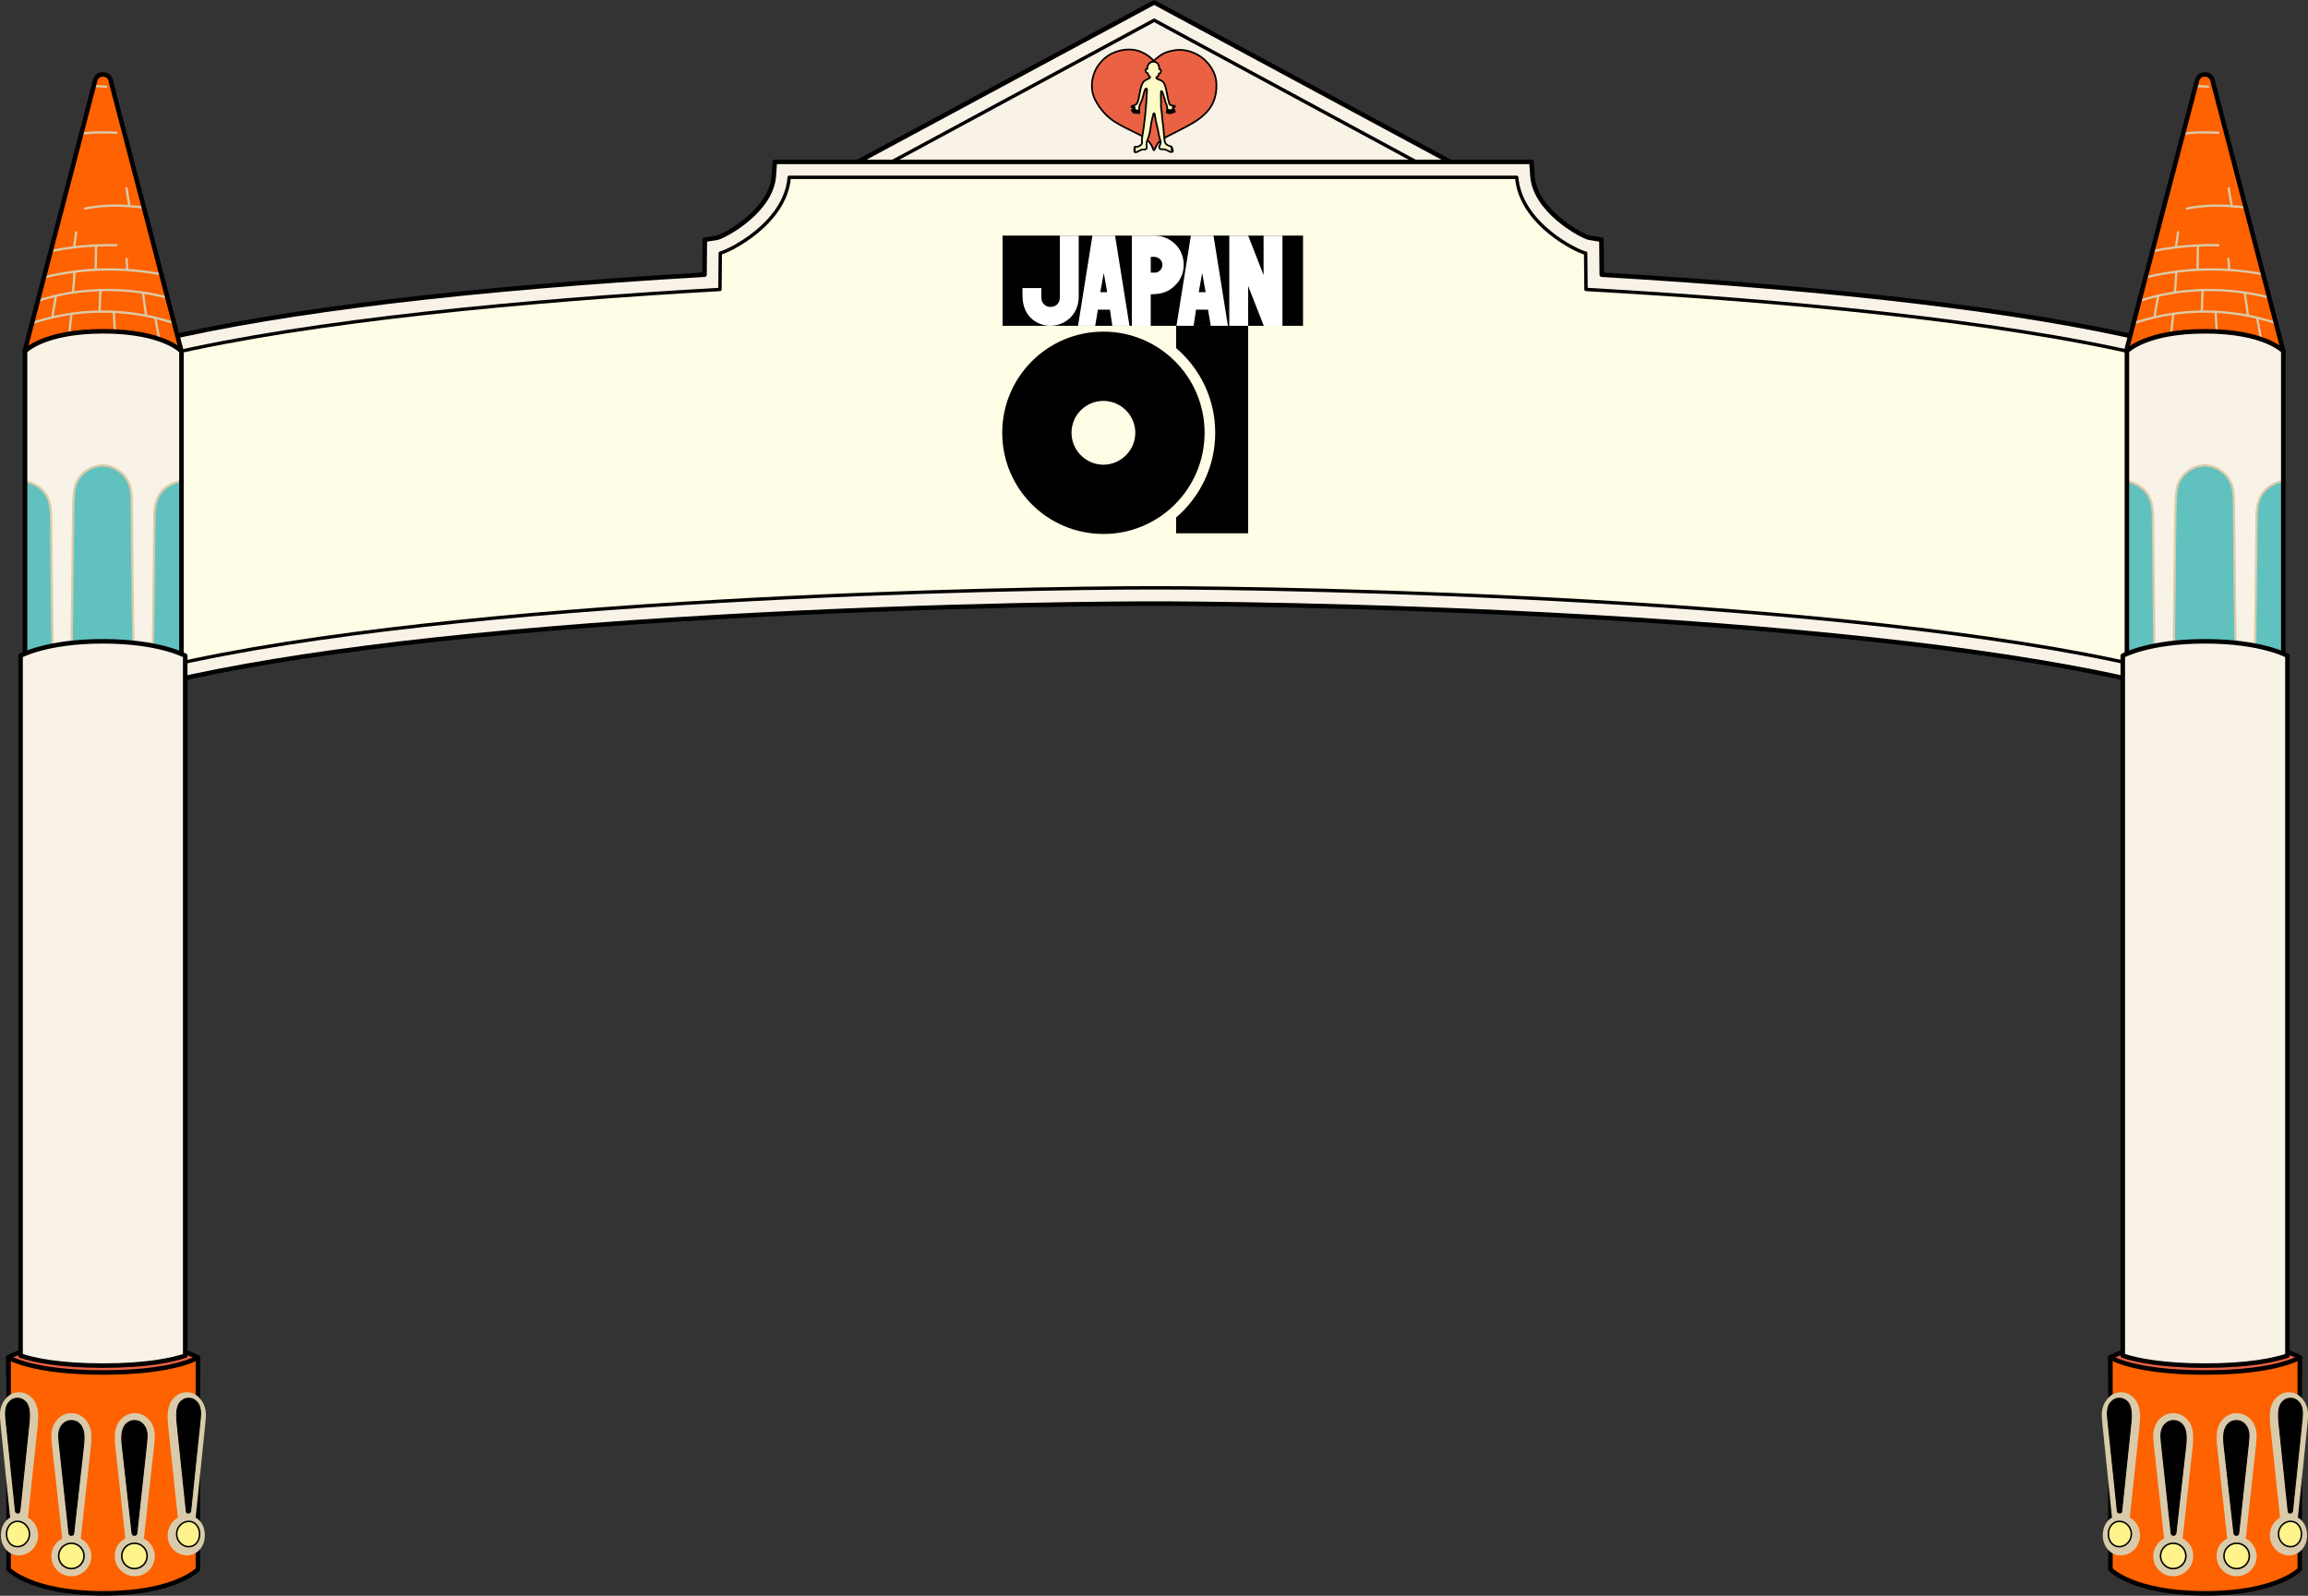 <?xml version="1.0" encoding="utf-8"?>
<!-- Generator: Adobe Illustrator 28.1.0, SVG Export Plug-In . SVG Version: 6.00 Build 0)  -->
<svg version="1.1" id="レイヤー_1" xmlns="http://www.w3.org/2000/svg" xmlns:xlink="http://www.w3.org/1999/xlink" x="0px"
	 y="0px" width="672.9px" height="465.3px" viewBox="0 0 672.9 465.3" style="enable-background:new 0 0 672.9 465.3;"
	 xml:space="preserve">
<rect x="0" y="0" width="672.9" height="465.3" fill="#333333" stroke="none"/>
<style type="text/css">
	.st0{fill:#F9F2E7;stroke:#000000;stroke-width:1.319;stroke-linecap:round;stroke-linejoin:round;stroke-miterlimit:10;}
	.st1{fill:#F9F2E7;stroke:#000000;stroke-width:0.989;stroke-linecap:round;stroke-linejoin:round;stroke-miterlimit:10;}
	.st2{fill:#FFFDE5;stroke:#000000;stroke-width:0.989;stroke-linecap:round;stroke-linejoin:round;stroke-miterlimit:10;}
	.st3{fill:#EB6143;stroke:#000000;stroke-width:0.501;stroke-linecap:round;stroke-linejoin:round;stroke-miterlimit:10;}
	.st4{fill:#FFFBC7;stroke:#000000;stroke-width:0.501;stroke-linecap:round;stroke-linejoin:round;stroke-miterlimit:10;}
	.st5{fill:#EB6143;stroke:#000000;stroke-width:1.319;stroke-linecap:round;stroke-linejoin:round;stroke-miterlimit:10;}
	.st6{fill:#FF6200;}
	.st7{clip-path:url(#SVGID_00000018957685371837081180000000918618150984133546_);}
	.st8{fill:none;stroke:#D9CBAA;stroke-width:0.659;stroke-linecap:round;stroke-linejoin:round;stroke-miterlimit:10;}
	.st9{fill:#F9F2E7;}
	
		.st10{clip-path:url(#SVGID_00000152260641921991599080000005000885885683743114_);fill:#61C1BE;stroke:#D9CBAA;stroke-width:0.659;stroke-linecap:round;stroke-linejoin:round;stroke-miterlimit:10;}
	.st11{fill:none;stroke:#000000;stroke-width:1.319;stroke-linecap:round;stroke-linejoin:round;stroke-miterlimit:10;}
	.st12{fill:#FF6200;stroke:#000000;stroke-width:1.319;stroke-linecap:round;stroke-linejoin:round;stroke-miterlimit:10;}
	.st13{fill:#D9CBAA;stroke:#D9CBAA;stroke-width:0.659;stroke-linecap:round;stroke-linejoin:round;stroke-miterlimit:10;}
	.st14{stroke:#000000;stroke-width:0.282;stroke-linecap:round;stroke-linejoin:round;stroke-miterlimit:10;}
	.st15{fill:#FFF48C;stroke:#000000;stroke-width:0.449;stroke-linecap:round;stroke-linejoin:round;stroke-miterlimit:10;}
	.st16{stroke:#000000;stroke-width:0.276;stroke-linecap:round;stroke-linejoin:round;stroke-miterlimit:10;}
	.st17{fill:#FFF48C;stroke:#000000;stroke-width:0.438;stroke-linecap:round;stroke-linejoin:round;stroke-miterlimit:10;}
	.st18{clip-path:url(#SVGID_00000019648869688947425600000014923371902496935341_);}
	
		.st19{clip-path:url(#SVGID_00000134242362095337949580000007730876346881675150_);fill:#61C1BE;stroke:#D9CBAA;stroke-width:0.659;stroke-linecap:round;stroke-linejoin:round;stroke-miterlimit:10;}
	.st20{fill:#FFFFFF;}
</style>
<polygon class="st0" points="244.5,50.2 336.5,0.7 428.4,50.2 "/>
<polygon class="st1" points="414,47.8 336.5,5.9 258.9,47.8 258.9,54.3 414,54.3 "/>
<path class="st0" d="M623.9,198.8c-36.4-8.5-90.4-14.9-160.3-18.9c-66.9-3.8-121.1-3.9-127.1-3.9c-6,0-60.3,0.1-127.1,3.9
	c-70,4-123.9,10.4-160.3,18.9l-5.7,1.3V99.8l3.6-0.8c36.3-8.5,89.6-14.9,158.4-18.9l0.1-10.2l3.7-0.6c2.9-0.9,15.6-8,16.4-17.9
	l0.3-4.2h220.6l0.3,4.2c0.8,9.9,13.5,17,16.4,17.9l3.7,0.6l0.1,10.2c69.1,4.1,122.6,10.4,159.1,19l3.6,0.8v100.4L623.9,198.8z"/>
<path class="st2" d="M462.4,84.4l-0.1-10.6c-2.1-0.3-19-8.3-20.1-22.1H230.1c-1.1,13.7-18,21.7-20.1,22.1l-0.1,10.6
	c-56.5,3.2-118.8,9-161.9,19.1v90.9c85.8-20.1,247.7-23,288.5-23s202.7,2.9,288.5,23v-90.9C581.7,93.3,519.1,87.6,462.4,84.4z"/>
<g>
	<path class="st3" d="M336.3,17.7c-0.2-0.3-1.5-1.7-3.9-2.7c-2.2-0.8-4.5-0.7-6.7,0s-4,1.9-5.6,4.2s-2.6,6.4-0.8,9.9
		c1.5,2.9,3.5,5,5.7,6.4c4.2,2.6,7.3,3.5,9,4.9c1.1,0.9,1.8,1.8,2.3,3.3c0.1,0.2,0.2,0.1,0.3-0.1c0.3-0.7,0.8-1.6,1.3-2.2
		c1.1-1.1,3-1.9,6.1-3.5c3.4-1.7,5.6-3,7.4-4.8c3.2-3.1,3.4-6.9,3.2-9.3c-0.2-2.4-1.7-5-3.9-6.8c-2.3-1.8-5.1-2.7-7.9-2.4
		c-3.3,0.5-4.3,1.3-6.2,2.9C336.5,17.9,336.5,18,336.3,17.7z"/>
	<path class="st4" d="M332.7,42.2c-0.4,0.4-1,0.7-1.6,0.6c-0.1,0-0.2,0-0.2,0c-0.1,0-0.1,0.1-0.1,0.2c0,0.1,0.1,0.1,0.1,0.1
		c0,0-0.1,0-0.1,0c0,0,0,0.1,0,0.1c0.1,0,0.1,0,0.1,0.1c-0.1,0-0.2,0-0.2,0.1c0,0.1,0,0.1,0,0.1c0,0,0.1,0,0.2,0.1
		c-0.1,0-0.2,0-0.2,0.1c0,0.1,0.2,0.1,0.2,0.2c-0.1,0-0.2,0.1-0.2,0.2c0,0.1,0.1,0.2,0.1,0.2c0.1,0,0.2,0.1,0.2,0.1
		c0.4,0,0.8-0.2,1.1-0.4s0.7-0.4,1.1-0.4c0.2,0,0.3,0,0.5,0c0.2,0,0.4-0.1,0.5-0.2c0.1-0.1,0.1-0.1,0.1-0.2c0-0.2,0.1-0.3,0-0.5
		c0-0.4-0.1-0.7,0-1.1c0.1-0.3,0.2-0.8,0.4-1.2c0.1-0.3,0.3-0.8,0.4-1.3c0.2-0.6,0.2-1.2,0.3-1.6c0.1-0.4,0.2-1,0.2-1.3
		c0.1-0.8,0.5-2.1,0.6-2.7c0-0.1,0.1-0.3,0.1-0.4c0.1-0.1,0.2-0.1,0.3,0c0.1,0.1,0.1,0.8,0.2,1c0.1,0.6,0.2,1.3,0.4,2.1
		c0.1,0.6,0.4,1.4,0.5,2.2c0.1,0.9,0.4,1.6,0.6,2.6c0.1,0.4,0.1,0.7,0,1c-0.1,0.2-0.2,0.5-0.3,0.7s0,0.5,0.2,0.7
		c0.2,0.2,0.5,0.1,0.7,0.1c0.5,0,1.3,0.2,1.7,0.5c0.2,0.1,0.4,0.2,0.6,0.3c0.1,0,0.3,0,0.5,0c0.1,0,0.2,0,0.2-0.1
		c0.1-0.1,0.1-0.2,0-0.3c-0.1-0.1-0.2-0.1-0.3-0.1c0.1,0,0.2,0,0.2,0c0.1,0,0.1-0.1,0.1-0.2c0-0.1-0.2-0.1-0.3-0.1
		c0-0.1,0.2,0,0.2-0.1c0,0,0-0.1-0.1-0.1c-0.1,0-0.1,0-0.1-0.1c0.1,0,0.2-0.1,0.1-0.1c0-0.1-0.1-0.1-0.2-0.1c0.1,0,0.1-0.1,0.1-0.2
		s-0.1-0.1-0.2-0.1c-0.2-0.1-0.4-0.1-0.6-0.2c-0.1,0-0.3-0.1-0.4-0.2c-0.1-0.1-0.4-0.2-0.5-0.4c-0.1-0.1-0.2-0.3-0.3-0.6
		c-0.2-0.8-0.3-3.3-0.5-4.8c-0.2-1.2-0.3-2.6-0.4-3.7c-0.1-0.6-0.3-2.1-0.2-2.9c0-0.9-0.1-2,0-3.1c0-0.1,0-0.1,0-0.2
		c0.1-0.1,0.1-0.1,0.2,0s0.2,0.2,0.2,0.3c0.3,0.8,0.5,1.5,0.7,2.1c0.1,0.5,0.2,0.9,0.4,1.3c0.1,0.2,0.2,0.5,0.2,0.6
		c0.1,0.2,0.1,0.4,0.1,0.5c0,0.2,0,0.3,0,0.6c0,0.1,0,0.4-0.1,0.6c0,0.1-0.1,0.2,0,0.2c0,0.1,0.1,0.1,0.2,0.1c0.1,0,0.2-0.2,0.2-0.2
		c0-0.1,0.1-0.3,0.1-0.3c0-0.1,0.1-0.3,0.1-0.4c0.1,0.3,0,0.6,0.1,0.9c0,0,0,0.2,0.1,0.2c0.2,0,0.2-0.2,0.2-0.2
		c0.1-0.4-0.1-0.7,0-0.8c0,0,0.1,0,0.1,0c0,0,0,0.1,0,0.1c0,0.2,0.1,0.3,0.1,0.5c0,0.1,0.1,0.2,0.1,0.2c0.1,0.1,0.2,0.1,0.3,0
		c0.1-0.1,0.1-0.2,0-0.4c0-0.2-0.1-0.4-0.1-0.6c0,0,0,0,0.1,0c0,0,0.1,0.1,0.1,0.1c0.2,0.2,0.2,0.3,0.3,0.5c0,0,0.1,0.2,0.2,0.2
		c0.2,0,0.1-0.2,0.1-0.3c0-0.1-0.1-0.2-0.1-0.3c-0.1-0.1-0.1-0.2-0.2-0.3c0-0.1-0.4-0.5-0.2-0.6c0.2-0.1,0.4,0,0.5,0
		c0.1-0.1,0.1-0.2,0-0.3c-0.1,0-0.2-0.1-0.2-0.1c-0.4,0-0.8,0-1.1-0.2c-0.3-0.2-0.3-0.5-0.4-0.8c-0.4-1.3-0.5-2.4-0.8-3.7
		c-0.1-0.5-0.3-1.1-0.5-1.6c-0.2-0.5-0.5-0.7-0.9-1c-0.4-0.2-0.8-0.3-1.2-0.5c-0.1,0-0.3-0.3-0.3-0.4c0.1-0.1,0.2-0.2,0.3-0.2
		c0.2-0.2,0.4-0.4,0.4-0.6c0.1-0.1,0.1-0.4,0.1-0.4c0,0,0,0,0,0c0.3,0,0.5-0.2,0.5-0.3c0.2-0.3,0.1-0.7-0.1-0.9
		c-0.1-0.1-0.2,0-0.3,0c0,0,0,0,0-0.1c0-0.2-0.1-0.6-0.1-0.8c-0.2-0.8-0.8-1.4-1.8-1.3c-0.3,0-0.5,0.1-0.8,0.3
		c-0.4,0.2-0.8,0.9-0.8,1.5c0,0.1,0,0.3,0,0.3c0,0,0,0,0,0c0,0-0.1,0-0.2,0c-0.4,0.1-0.4,0.8,0,1.1c0.1,0.1,0.3,0.1,0.3,0.1
		c0,0,0,0,0,0c0,0.1,0.1,0.3,0.2,0.5c0.1,0.2,0.3,0.5,0.5,0.6c0,0,0,0,0,0c0,0,0,0.2-0.1,0.3c-0.1,0.2-0.6,0.3-1.1,0.6
		c-0.7,0.4-1,0.8-1.3,1.7c-0.2,0.5-0.6,2.4-0.8,3.6c-0.1,0.6-0.3,1.2-0.5,1.5c-0.1,0.2-0.2,0.3-0.4,0.4c-0.1,0.1-0.5,0.3-0.8,0.3
		c-0.1,0-0.2,0-0.3,0.1c-0.1,0.1-0.1,0.2-0.1,0.3c0.1,0.2,0.5,0,0.7,0c0.2,0,0.2,0.1,0.2,0.2c-0.2,0.2-0.4,0.3-0.6,0.5
		c-0.1,0.1-0.1,0.1-0.2,0.2c0,0.1,0,0.2,0.1,0.2c0.1,0,0.2,0,0.2-0.1c0.2-0.1,0.4-0.3,0.6-0.4c0,0,0,0,0,0c0,0,0,0,0,0.1
		c-0.1,0.2-0.3,0.3-0.4,0.5c0,0-0.1,0.1-0.1,0.2c0,0.1,0,0.1,0,0.2c0.1,0.1,0.2,0.1,0.2,0c0.2-0.1,0.3-0.2,0.4-0.4
		c0.1-0.1,0.2-0.3,0.2-0.3c0,0,0,0.1,0,0.1c-0.1,0.2-0.1,0.3-0.1,0.5c0,0.1,0,0.1,0,0.2c0,0.1,0.1,0.1,0.1,0.1c0.1,0,0.1,0,0.1,0
		c0,0,0.1-0.1,0.1-0.1c0-0.1,0.1-0.2,0.1-0.3c0.1-0.2,0.1-0.3,0.2-0.4c0,0.2,0.1,0.4,0.1,0.5c0,0.1,0.1,0.3,0.2,0.3
		c0.1,0,0.2,0,0.2-0.1s0-0.2,0-0.3c0-0.3-0.1-0.4-0.1-0.7c0-0.3,0.1-0.7,0.1-0.9c0-0.1,0.1-0.5,0.3-0.8c0.1-0.2,0.4-0.9,0.5-1.2
		c0.1-0.3,0.3-1.1,0.4-1.4c0.1-0.5,0.3-1.2,0.5-1.6c0.1-0.1,0.2-0.2,0.3-0.2c0.1,0,0.2,0.1,0.2,0.2c0,0.1,0,0.2,0,0.3
		c-0.2,4.7-0.6,9.1-1.5,14.5C333.1,41.7,332.9,42,332.7,42.2z"/>
</g>
<g>
	<path class="st5" d="M57.6,395.8c0,0-6.6-4.4-27.6-4.4s-27.6,4.4-27.6,4.4v4.9h55.2V395.8z"/>
	<path class="st6" d="M30,102.4h22.8L32.4,24c-0.1-1.1-0.8-2.3-2.4-2.3c-1.5,0-2.2,1.1-2.4,2.3L7.2,102.4H30z"/>
	<g>
		<defs>
			<path id="SVGID_1_" d="M30,102.4h22.8L32.4,24c-0.1-1.1-0.8-2.3-2.4-2.3c-1.5,0-2.2,1.1-2.4,2.3L7.2,102.4H30z"/>
		</defs>
		<clipPath id="SVGID_00000141440229785958565080000004419413110090880188_">
			<use xlink:href="#SVGID_1_"  style="overflow:visible;"/>
		</clipPath>
		<g style="clip-path:url(#SVGID_00000141440229785958565080000004419413110090880188_);">
			<path class="st8" d="M8.2,88.7c15-5.7,32.1-5.4,47.2,0.1"/>
			<path class="st8" d="M9.4,81.8c14.2-4.2,29.5-4.3,43.8-0.4"/>
			<path class="st8" d="M8.6,74.7c8.2-2.3,16.8-3.4,25.3-3.2"/>
			<path class="st8" d="M24.8,60.8c8.2-1.7,16.6-0.5,24.8,0.8"/>
			<path class="st8" d="M4.9,95.9C21.2,89.1,39.7,89,57,96.6"/>
			<path class="st8" d="M16.3,86.4c-0.3,2-0.8,4.1-1,6"/>
			<path class="st8" d="M20.8,91.7c-0.2,1.7-0.5,4.4-0.7,6.5"/>
			<path class="st8" d="M29.3,84.7c-0.2,2.1-0.1,4.1-0.3,6.1"/>
			<path class="st8" d="M41.7,85.6c0.3,2.1,0.6,4.3,0.9,6.4"/>
			<path class="st8" d="M33.2,91.2c0.1,2.2,0.2,4.5,0.4,6.7"/>
			<path class="st8" d="M45.3,92.8c0.5,2.7,0.9,5.1,1.5,7.8"/>
			<path class="st8" d="M21.7,79.5c-0.1,1.8-0.2,3.6-0.4,5.4"/>
			<path class="st8" d="M28,71.9c0,2.1-0.1,4.3-0.1,6.4"/>
			<path class="st8" d="M36.9,75.5c0.1,1,0.1,2,0.2,3"/>
			<path class="st8" d="M22.2,67.7c-0.1,1.4-0.4,2.8-0.6,4.3"/>
			<path class="st8" d="M36.9,54.9c0.2,1.6,0.5,3.2,0.8,4.8"/>
			<path class="st8" d="M22.4,20.6c2.1-1.1,4.4-1.6,6.7-1.6s4.7,0.2,6.9,0.6"/>
			<path class="st8" d="M21.2,23.8c2.3-1.3,5-1.9,7.6-2c2.6-0.1,5.3,0.2,7.9,0.5"/>
			<path class="st8" d="M19.5,27c3.6-1.6,7.6-2.2,11.5-1.7"/>
			<path class="st8" d="M17.1,41.1c2.5-1.4,5.4-2,8.2-2.3s5.7-0.2,8.6-0.1"/>
		</g>
	</g>
	<path class="st9" d="M52.9,196v-93.6c0,0-5.4-5.8-22.8-5.8s-22.8,5.8-22.8,5.8V196H52.9z"/>
	<g>
		<defs>
			<path id="SVGID_00000063594685665835542080000016103848477656323762_" d="M52.9,192v-89.6c0,0-5.4-5.8-22.8-5.8
				s-22.8,5.8-22.8,5.8V192H52.9z"/>
		</defs>
		<clipPath id="SVGID_00000083780873073279040350000009173701007744053923_">
			<use xlink:href="#SVGID_00000063594685665835542080000016103848477656323762_"  style="overflow:visible;"/>
		</clipPath>
		
			<path style="clip-path:url(#SVGID_00000083780873073279040350000009173701007744053923_);fill:#61C1BE;stroke:#D9CBAA;stroke-width:0.659;stroke-linecap:round;stroke-linejoin:round;stroke-miterlimit:10;" d="
			M38.9,188.3c-0.2-9.3-0.4-32.4-0.5-41.7c0-1.9-0.1-3.8-0.8-5.6c-1.2-3.1-4.4-5.2-7.7-5.3c-3.3,0.1-6.5,2.2-7.7,5.3
			c-0.7,1.8-0.7,3.7-0.8,5.6c-0.2,9.3-0.4,32.4-0.5,41.7H38.9z"/>
		
			<path style="clip-path:url(#SVGID_00000083780873073279040350000009173701007744053923_);fill:#61C1BE;stroke:#D9CBAA;stroke-width:0.659;stroke-linecap:round;stroke-linejoin:round;stroke-miterlimit:10;" d="
			M15.4,192.9c-0.2-9.3-0.4-32.4-0.5-41.7c0-1.9-0.1-3.8-0.8-5.6c-1.2-3.1-4.4-5.2-7.7-5.3c-3.3,0.1-6.5,2.2-7.7,5.3
			c-0.7,1.8-0.7,3.7-0.8,5.6c-0.2,9.3-0.4,32.4-0.5,41.7H15.4z"/>
		
			<path style="clip-path:url(#SVGID_00000083780873073279040350000009173701007744053923_);fill:#61C1BE;stroke:#D9CBAA;stroke-width:0.659;stroke-linecap:round;stroke-linejoin:round;stroke-miterlimit:10;" d="
			M44.5,192.9c0.2-9.3,0.4-32.4,0.5-41.7c0-1.9,0.1-3.8,0.8-5.6c1.2-3.1,4.4-5.2,7.7-5.3c3.3,0.1,6.5,2.2,7.7,5.3
			c0.7,1.8,0.7,3.7,0.8,5.6c0.2,9.3,0.4,32.4,0.5,41.7H44.5z"/>
	</g>
	<path class="st11" d="M52.9,191.4v-89c0,0-5.4-5.8-22.8-5.8s-22.8,5.8-22.8,5.8v89"/>
	<path class="st11" d="M52.9,102.4L32.4,24c-0.1-1.1-0.8-2.3-2.4-2.3c-1.5,0-2.2,1.1-2.4,2.3L7.2,102.4"/>
	<path class="st12" d="M2.5,395.8c0,0,6.6,4.4,27.6,4.4s27.6-4.4,27.6-4.4v61.8c0,0-6.6,7-27.6,7s-27.6-7-27.6-7V395.8z"/>
	<path class="st0" d="M54,395.3V191.2c0,0-7.5-4.2-24-4.2c-16.5,0-24,4.2-24,4.2v204.1c3.9,1.3,11.3,2.9,24,2.9
		C42.7,398.2,50.2,396.6,54,395.3z"/>
	<g>
		<g>
			<path class="st13" d="M23.2,448.8l3-27.4c0.1-1,0.1-1.7,0.1-2.3c0-2-0.5-3.7-1.5-4.8c-1-1.2-2.4-1.9-4-1.9c-1.5,0-2.9,0.6-4,1.9
				c-1,1.2-1.5,2.7-1.5,4.5c0,0.6,0.1,1.5,0.2,2.7l3,27.3c-1.9,0.9-3.2,2.8-3.2,5c0,3,2.5,5.5,5.5,5.5s5.5-2.5,5.5-5.5
				C26.3,451.5,25,449.7,23.2,448.8z"/>
			<path class="st14" d="M21.5,447.1l2.9-25.9c0.1-0.9,0.1-1.6,0.1-2.1c0-1.6-0.4-2.8-1.1-3.7c-0.7-0.8-1.6-1.2-2.6-1.2
				c-1,0-1.9,0.4-2.6,1.2c-0.7,0.8-1.1,1.9-1.1,3.3c0,0.6,0.1,1.4,0.2,2.5l2.8,25.9c0,0.3,0.3,0.6,0.7,0.6
				C21.3,447.7,21.5,447.4,21.5,447.1z"/>
			<circle class="st15" cx="20.8" cy="453.7" r="3.7"/>
		</g>
		<g>
			<path class="st13" d="M7.8,442.7l2.9-27.4c0.1-1,0.1-1.7,0.1-2.3c0-2-0.5-3.7-1.4-4.8c-1-1.2-2.3-1.9-3.8-1.9
				c-1.5,0-2.8,0.6-3.8,1.9c-1,1.2-1.5,2.7-1.5,4.5c0,0.6,0.1,1.5,0.2,2.7l2.8,27.3c-1.8,0.9-2.7,2.8-2.7,5c0,3,2,5.5,4.9,5.5
				s5.3-2.5,5.3-5.5C10.8,445.5,9.6,443.6,7.8,442.7z"/>
			<path class="st16" d="M5.8,440.6l2.7-25.9c0.1-0.9,0.1-1.6,0.1-2.1c0-1.6-0.3-2.8-1-3.7c-0.7-0.8-1.5-1.2-2.5-1.2
				c-1,0-1.8,0.4-2.5,1.2c-0.7,0.8-1,1.9-1,3.3c0,0.6,0.1,1.4,0.2,2.5l2.7,25.9c0,0.3,0.3,0.6,0.7,0.6C5.5,441.3,5.7,441,5.8,440.6z
				"/>
			<path class="st17" d="M8.6,447.3c0,2-1.6,3.7-3.5,3.7s-3.2-1.6-3.2-3.7c0-2,1.3-3.7,3.2-3.7S8.6,445.3,8.6,447.3z"/>
		</g>
		<g>
			<path class="st13" d="M52.2,442.7l-2.9-27.4c-0.1-1-0.1-1.7-0.1-2.3c0-2,0.5-3.7,1.4-4.8c1-1.2,2.3-1.9,3.8-1.9
				c1.5,0,2.8,0.6,3.8,1.9c1,1.2,1.5,2.7,1.5,4.5c0,0.6-0.1,1.5-0.2,2.7l-2.8,27.3c1.8,0.9,2.7,2.8,2.7,5c0,3-2,5.5-4.9,5.5
				c-2.9,0-5.3-2.5-5.3-5.5C49.2,445.5,50.5,443.6,52.2,442.7z"/>
			<path class="st16" d="M54.3,440.6l-2.7-25.9c-0.1-0.9-0.1-1.6-0.1-2.1c0-1.6,0.3-2.8,1-3.7c0.7-0.8,1.5-1.2,2.5-1.2
				c1,0,1.8,0.4,2.5,1.2c0.7,0.8,1,1.9,1,3.3c0,0.6-0.1,1.4-0.2,2.5l-2.7,25.9c0,0.3-0.3,0.6-0.7,0.6S54.3,441,54.3,440.6z"/>
			<path class="st17" d="M51.5,447.3c0,2,1.6,3.7,3.5,3.7c1.9,0,3.2-1.6,3.2-3.7c0-2-1.3-3.7-3.2-3.7
				C53,443.7,51.5,445.3,51.5,447.3z"/>
		</g>
		<g>
			<path class="st13" d="M36.9,448.8l-3-27.4c-0.1-1-0.1-1.7-0.1-2.3c0-2,0.5-3.7,1.5-4.8c1-1.2,2.4-1.9,4-1.9c1.5,0,2.9,0.6,4,1.9
				c1,1.2,1.5,2.7,1.5,4.5c0,0.6-0.1,1.5-0.2,2.7l-3,27.3c1.9,0.9,3.2,2.8,3.2,5c0,3-2.5,5.5-5.5,5.5c-3,0-5.5-2.5-5.5-5.5
				C33.7,451.5,35,449.7,36.9,448.8z"/>
			<path class="st14" d="M38.5,447.1l-2.9-25.9c-0.1-0.9-0.1-1.6-0.1-2.1c0-1.6,0.4-2.8,1.1-3.7c0.7-0.8,1.6-1.2,2.6-1.2
				c1,0,1.9,0.4,2.6,1.2c0.7,0.8,1.1,1.9,1.1,3.3c0,0.6-0.1,1.4-0.2,2.5l-2.8,25.9c0,0.3-0.3,0.6-0.7,0.6
				C38.7,447.7,38.6,447.4,38.5,447.1z"/>
			<circle class="st15" cx="39.2" cy="453.7" r="3.7"/>
		</g>
	</g>
</g>
<g>
	<path class="st5" d="M670.5,395.8c0,0-6.6-4.4-27.6-4.4c-21,0-27.6,4.4-27.6,4.4v4.9h55.2V395.8z"/>
	<path class="st6" d="M642.9,102.4h22.8L645.2,24c-0.1-1.1-0.8-2.3-2.4-2.3c-1.5,0-2.2,1.1-2.4,2.3l-20.5,78.4H642.9z"/>
	<g>
		<defs>
			<path id="SVGID_00000036251745402575378460000016649426539425300668_" d="M642.9,102.4h22.8L645.2,24c-0.1-1.1-0.8-2.3-2.4-2.3
				c-1.5,0-2.2,1.1-2.4,2.3l-20.5,78.4H642.9z"/>
		</defs>
		<clipPath id="SVGID_00000092445141398550353780000015895269447696174984_">
			<use xlink:href="#SVGID_00000036251745402575378460000016649426539425300668_"  style="overflow:visible;"/>
		</clipPath>
		<g style="clip-path:url(#SVGID_00000092445141398550353780000015895269447696174984_);">
			<path class="st8" d="M621,88.7c15-5.7,32.1-5.4,47.2,0.1"/>
			<path class="st8" d="M622.2,81.8c14.2-4.2,29.5-4.3,43.8-0.4"/>
			<path class="st8" d="M621.5,74.7c8.2-2.3,16.8-3.4,25.3-3.2"/>
			<path class="st8" d="M637.6,60.8c8.2-1.7,16.6-0.5,24.8,0.8"/>
			<path class="st8" d="M617.7,95.9c16.3-6.8,34.8-6.9,52.1,0.7"/>
			<path class="st8" d="M629.2,86.4c-0.3,2-0.8,4.1-1,6"/>
			<path class="st8" d="M633.6,91.7c-0.2,1.7-0.5,4.4-0.7,6.5"/>
			<path class="st8" d="M642.2,84.7c-0.2,2.1-0.1,4.1-0.3,6.1"/>
			<path class="st8" d="M654.5,85.6c0.3,2.1,0.6,4.3,0.9,6.4"/>
			<path class="st8" d="M646,91.2c0.1,2.2,0.2,4.5,0.4,6.7"/>
			<path class="st8" d="M658.1,92.8c0.5,2.7,0.9,5.1,1.5,7.8"/>
			<path class="st8" d="M634.5,79.5c-0.1,1.8-0.2,3.6-0.4,5.4"/>
			<path class="st8" d="M640.8,71.9c0,2.1-0.1,4.3-0.1,6.4"/>
			<path class="st8" d="M649.7,75.5c0.1,1,0.1,2,0.2,3"/>
			<path class="st8" d="M635,67.7c-0.1,1.4-0.4,2.8-0.6,4.3"/>
			<path class="st8" d="M649.8,54.9c0.2,1.6,0.5,3.2,0.8,4.8"/>
			<path class="st8" d="M635.3,20.6c2.1-1.1,4.4-1.6,6.7-1.6c2.3-0.1,4.7,0.2,6.9,0.6"/>
			<path class="st8" d="M634,23.8c2.3-1.3,5-1.9,7.6-2c2.6-0.1,5.3,0.2,7.9,0.5"/>
			<path class="st8" d="M632.3,27c3.6-1.6,7.6-2.2,11.5-1.7"/>
			<path class="st8" d="M629.9,41.1c2.5-1.4,5.4-2,8.2-2.3s5.7-0.2,8.6-0.1"/>
		</g>
	</g>
	<path class="st9" d="M665.7,196v-93.6c0,0-5.4-5.8-22.8-5.8c-17.4,0-22.8,5.8-22.8,5.8V196H665.7z"/>
	<g>
		<defs>
			<path id="SVGID_00000165213796539191819510000004333262531142720405_" d="M665.7,192v-89.6c0,0-5.4-5.8-22.8-5.8
				c-17.4,0-22.8,5.8-22.8,5.8V192H665.7z"/>
		</defs>
		<clipPath id="SVGID_00000136394700742002224060000003079667970194482834_">
			<use xlink:href="#SVGID_00000165213796539191819510000004333262531142720405_"  style="overflow:visible;"/>
		</clipPath>
		
			<path style="clip-path:url(#SVGID_00000136394700742002224060000003079667970194482834_);fill:#61C1BE;stroke:#D9CBAA;stroke-width:0.659;stroke-linecap:round;stroke-linejoin:round;stroke-miterlimit:10;" d="
			M651.8,188.3c-0.2-9.3-0.4-32.4-0.5-41.7c0-1.9-0.1-3.8-0.8-5.6c-1.2-3.1-4.4-5.2-7.7-5.3c-3.3,0.1-6.5,2.2-7.7,5.3
			c-0.7,1.8-0.7,3.7-0.8,5.6c-0.2,9.3-0.4,32.4-0.5,41.7H651.8z"/>
		
			<path style="clip-path:url(#SVGID_00000136394700742002224060000003079667970194482834_);fill:#61C1BE;stroke:#D9CBAA;stroke-width:0.659;stroke-linecap:round;stroke-linejoin:round;stroke-miterlimit:10;" d="
			M628.2,192.9c-0.2-9.3-0.4-32.4-0.5-41.7c0-1.9-0.1-3.8-0.8-5.6c-1.2-3.1-4.4-5.2-7.7-5.3c-3.3,0.1-6.5,2.2-7.7,5.3
			c-0.7,1.8-0.7,3.7-0.8,5.6c-0.2,9.3-0.4,32.4-0.5,41.7H628.2z"/>
		
			<path style="clip-path:url(#SVGID_00000136394700742002224060000003079667970194482834_);fill:#61C1BE;stroke:#D9CBAA;stroke-width:0.659;stroke-linecap:round;stroke-linejoin:round;stroke-miterlimit:10;" d="
			M657.4,192.9c0.2-9.3,0.4-32.4,0.5-41.7c0-1.9,0.1-3.8,0.8-5.6c1.2-3.1,4.4-5.2,7.7-5.3c3.3,0.1,6.5,2.2,7.7,5.3
			c0.7,1.8,0.7,3.7,0.8,5.6c0.2,9.3,0.4,32.4,0.5,41.7H657.4z"/>
	</g>
	<path class="st11" d="M665.7,191.4v-89c0,0-5.4-5.8-22.8-5.8c-17.4,0-22.8,5.8-22.8,5.8v89"/>
	<path class="st11" d="M665.7,102.4L645.2,24c-0.1-1.1-0.8-2.3-2.4-2.3c-1.5,0-2.2,1.1-2.4,2.3l-20.5,78.4"/>
	<path class="st12" d="M615.3,395.8c0,0,6.6,4.4,27.6,4.4c21,0,27.6-4.4,27.6-4.4v61.8c0,0-6.6,7-27.6,7c-21,0-27.6-7-27.6-7V395.8z
		"/>
	<path class="st0" d="M666.9,395.3V191.2c0,0-7.5-4.2-24-4.2c-16.5,0-24,4.2-24,4.2v204.1c3.9,1.3,11.3,2.9,24,2.9
		C655.6,398.2,663,396.6,666.9,395.3z"/>
	<g>
		<g>
			<path class="st13" d="M636,448.8l3-27.4c0.1-1,0.1-1.7,0.1-2.3c0-2-0.5-3.7-1.5-4.8c-1-1.2-2.4-1.9-4-1.9c-1.5,0-2.9,0.6-4,1.9
				c-1,1.2-1.5,2.7-1.5,4.5c0,0.6,0.1,1.5,0.2,2.7l3,27.3c-1.9,0.9-3.2,2.8-3.2,5c0,3,2.5,5.5,5.5,5.5s5.5-2.5,5.5-5.5
				C639.2,451.5,637.9,449.7,636,448.8z"/>
			<path class="st14" d="M634.4,447.1l2.9-25.9c0.1-0.9,0.1-1.6,0.1-2.1c0-1.6-0.4-2.8-1.1-3.7c-0.7-0.8-1.6-1.2-2.6-1.2
				c-1,0-1.9,0.4-2.6,1.2c-0.7,0.8-1.1,1.9-1.1,3.3c0,0.6,0.1,1.4,0.2,2.5l2.8,25.9c0,0.3,0.3,0.6,0.7,0.6S634.3,447.4,634.4,447.1z
				"/>
			<circle class="st15" cx="633.6" cy="453.7" r="3.7"/>
		</g>
		<g>
			<path class="st13" d="M620.6,442.7l2.9-27.4c0.1-1,0.1-1.7,0.1-2.3c0-2-0.5-3.7-1.4-4.8c-1-1.2-2.3-1.9-3.8-1.9
				c-1.5,0-2.8,0.6-3.8,1.9c-1,1.2-1.5,2.7-1.5,4.5c0,0.6,0.1,1.5,0.2,2.7l2.8,27.3c-1.8,0.9-2.7,2.8-2.7,5c0,3,2,5.5,4.9,5.5
				s5.3-2.5,5.3-5.5C623.6,445.5,622.4,443.6,620.6,442.7z"/>
			<path class="st16" d="M618.6,440.6l2.7-25.9c0.1-0.9,0.1-1.6,0.1-2.1c0-1.6-0.3-2.8-1-3.7c-0.7-0.8-1.5-1.2-2.5-1.2
				c-1,0-1.8,0.4-2.5,1.2c-0.7,0.8-1,1.9-1,3.3c0,0.6,0.1,1.4,0.2,2.5l2.7,25.9c0,0.3,0.3,0.6,0.7,0.6S618.6,441,618.6,440.6z"/>
			<path class="st17" d="M621.4,447.3c0,2-1.6,3.7-3.5,3.7s-3.2-1.6-3.2-3.7c0-2,1.3-3.7,3.2-3.7S621.4,445.3,621.4,447.3z"/>
		</g>
		<g>
			<path class="st13" d="M665.1,442.7l-2.9-27.4c-0.1-1-0.1-1.7-0.1-2.3c0-2,0.5-3.7,1.4-4.8c1-1.2,2.3-1.9,3.8-1.9
				c1.5,0,2.8,0.6,3.8,1.9c1,1.2,1.5,2.7,1.5,4.5c0,0.6-0.1,1.5-0.2,2.7l-2.8,27.3c1.8,0.9,2.7,2.8,2.7,5c0,3-2,5.5-4.9,5.5
				s-5.3-2.5-5.3-5.5C662.1,445.5,663.3,443.6,665.1,442.7z"/>
			<path class="st16" d="M667.1,440.6l-2.7-25.9c-0.1-0.9-0.1-1.6-0.1-2.1c0-1.6,0.3-2.8,1-3.7c0.7-0.8,1.5-1.2,2.5-1.2
				c1,0,1.8,0.4,2.5,1.2c0.7,0.8,1,1.9,1,3.3c0,0.6-0.1,1.4-0.2,2.5l-2.7,25.9c0,0.3-0.3,0.6-0.7,0.6S667.1,441,667.1,440.6z"/>
			<path class="st17" d="M664.3,447.3c0,2,1.6,3.7,3.5,3.7s3.2-1.6,3.2-3.7c0-2-1.3-3.7-3.2-3.7S664.3,445.3,664.3,447.3z"/>
		</g>
		<g>
			<path class="st13" d="M649.7,448.8l-3-27.4c-0.1-1-0.1-1.7-0.1-2.3c0-2,0.5-3.7,1.5-4.8c1-1.2,2.4-1.9,4-1.9c1.5,0,2.9,0.6,4,1.9
				c1,1.2,1.5,2.7,1.5,4.5c0,0.6-0.1,1.5-0.2,2.7l-3,27.3c1.9,0.9,3.2,2.8,3.2,5c0,3-2.5,5.5-5.5,5.5c-3,0-5.5-2.5-5.5-5.5
				C646.5,451.5,647.8,449.7,649.7,448.8z"/>
			<path class="st14" d="M651.3,447.1l-2.9-25.9c-0.1-0.9-0.1-1.6-0.1-2.1c0-1.6,0.4-2.8,1.1-3.7c0.7-0.8,1.6-1.2,2.6-1.2
				c1,0,1.9,0.4,2.6,1.2c0.7,0.8,1.1,1.9,1.1,3.3c0,0.6-0.1,1.4-0.2,2.5l-2.8,25.9c0,0.3-0.3,0.6-0.7,0.6S651.4,447.4,651.3,447.1z"
				/>
			<circle class="st15" cx="652.1" cy="453.7" r="3.7"/>
		</g>
	</g>
</g>
<g>
	<rect x="292.3" y="68.7" width="87.6" height="26.3"/>
	<path d="M342.9,150.9c7-6,11.4-14.9,11.4-24.7c0-9.9-4.4-18.7-11.4-24.7l0-6.6h21v60.6h-21L342.9,150.9z"/>
	<g>
		<g>
			<path d="M321.7,96.7c-16.3,0-29.5,13.2-29.5,29.5c0,16.3,13.2,29.5,29.5,29.5c16.3,0,29.5-13.2,29.5-29.5
				C351.2,109.9,338,96.7,321.7,96.7z M321.7,135.5c-5.1,0-9.3-4.2-9.3-9.3c0-5.2,4.2-9.3,9.3-9.3c5.1,0,9.3,4.2,9.3,9.3
				C331,131.3,326.8,135.5,321.7,135.5z"/>
		</g>
	</g>
	<path class="st20" d="M299.9,92c-1.6-2.1-1.8-4.3-1.8-6.3V84h5.5v2.7c0,1.9,1.4,2.8,2.6,2.8c1.6,0,2.8-1,2.8-2.8v-18h5.5v17.8
		c0,5.5-4.3,8.5-8.3,8.5C303.7,95,301.3,93.8,299.9,92z"/>
	<polygon class="st20" points="368.5,95.1 373.9,95.1 373.9,68.7 368.4,68.7 368.4,80.2 363.9,68.7 358.4,68.7 358.4,95 363.9,95 
		363.9,83.4 	"/>
	<g>
		<g>
			<path class="st20" d="M343.3,71.9c-1.3-1.6-3.6-3.2-6.8-3.2H330v26.4h5.5v-9.3c2.9,0,5.3-0.5,7.6-3.1
				C345.6,79.9,345.9,75.2,343.3,71.9z M336.8,79.5c-0.4,0-1.3,0-1.3,0v-4.6c0,0,0.9,0,1.1,0c1,0,2.3,0.9,2.3,2.3
				C338.9,78.5,337.8,79.5,336.8,79.5z"/>
		</g>
	</g>
	<g>
		<g>
			<path class="st20" d="M325.1,68.7h-6.6L314.3,95h5l0.8-4.7h3.5l0.7,4.7h5L325.1,68.7z M320.8,85.2l1-5.6l1,5.6H320.8z"/>
		</g>
	</g>
	<g>
		<g>
			<path class="st20" d="M353.8,68.7h-6.6L343,95h5l0.7-4.7h3.5L353,95h5L353.8,68.7z M349.5,85.2l1-5.6l1,5.6H349.5z"/>
		</g>
	</g>
</g>
</svg>
